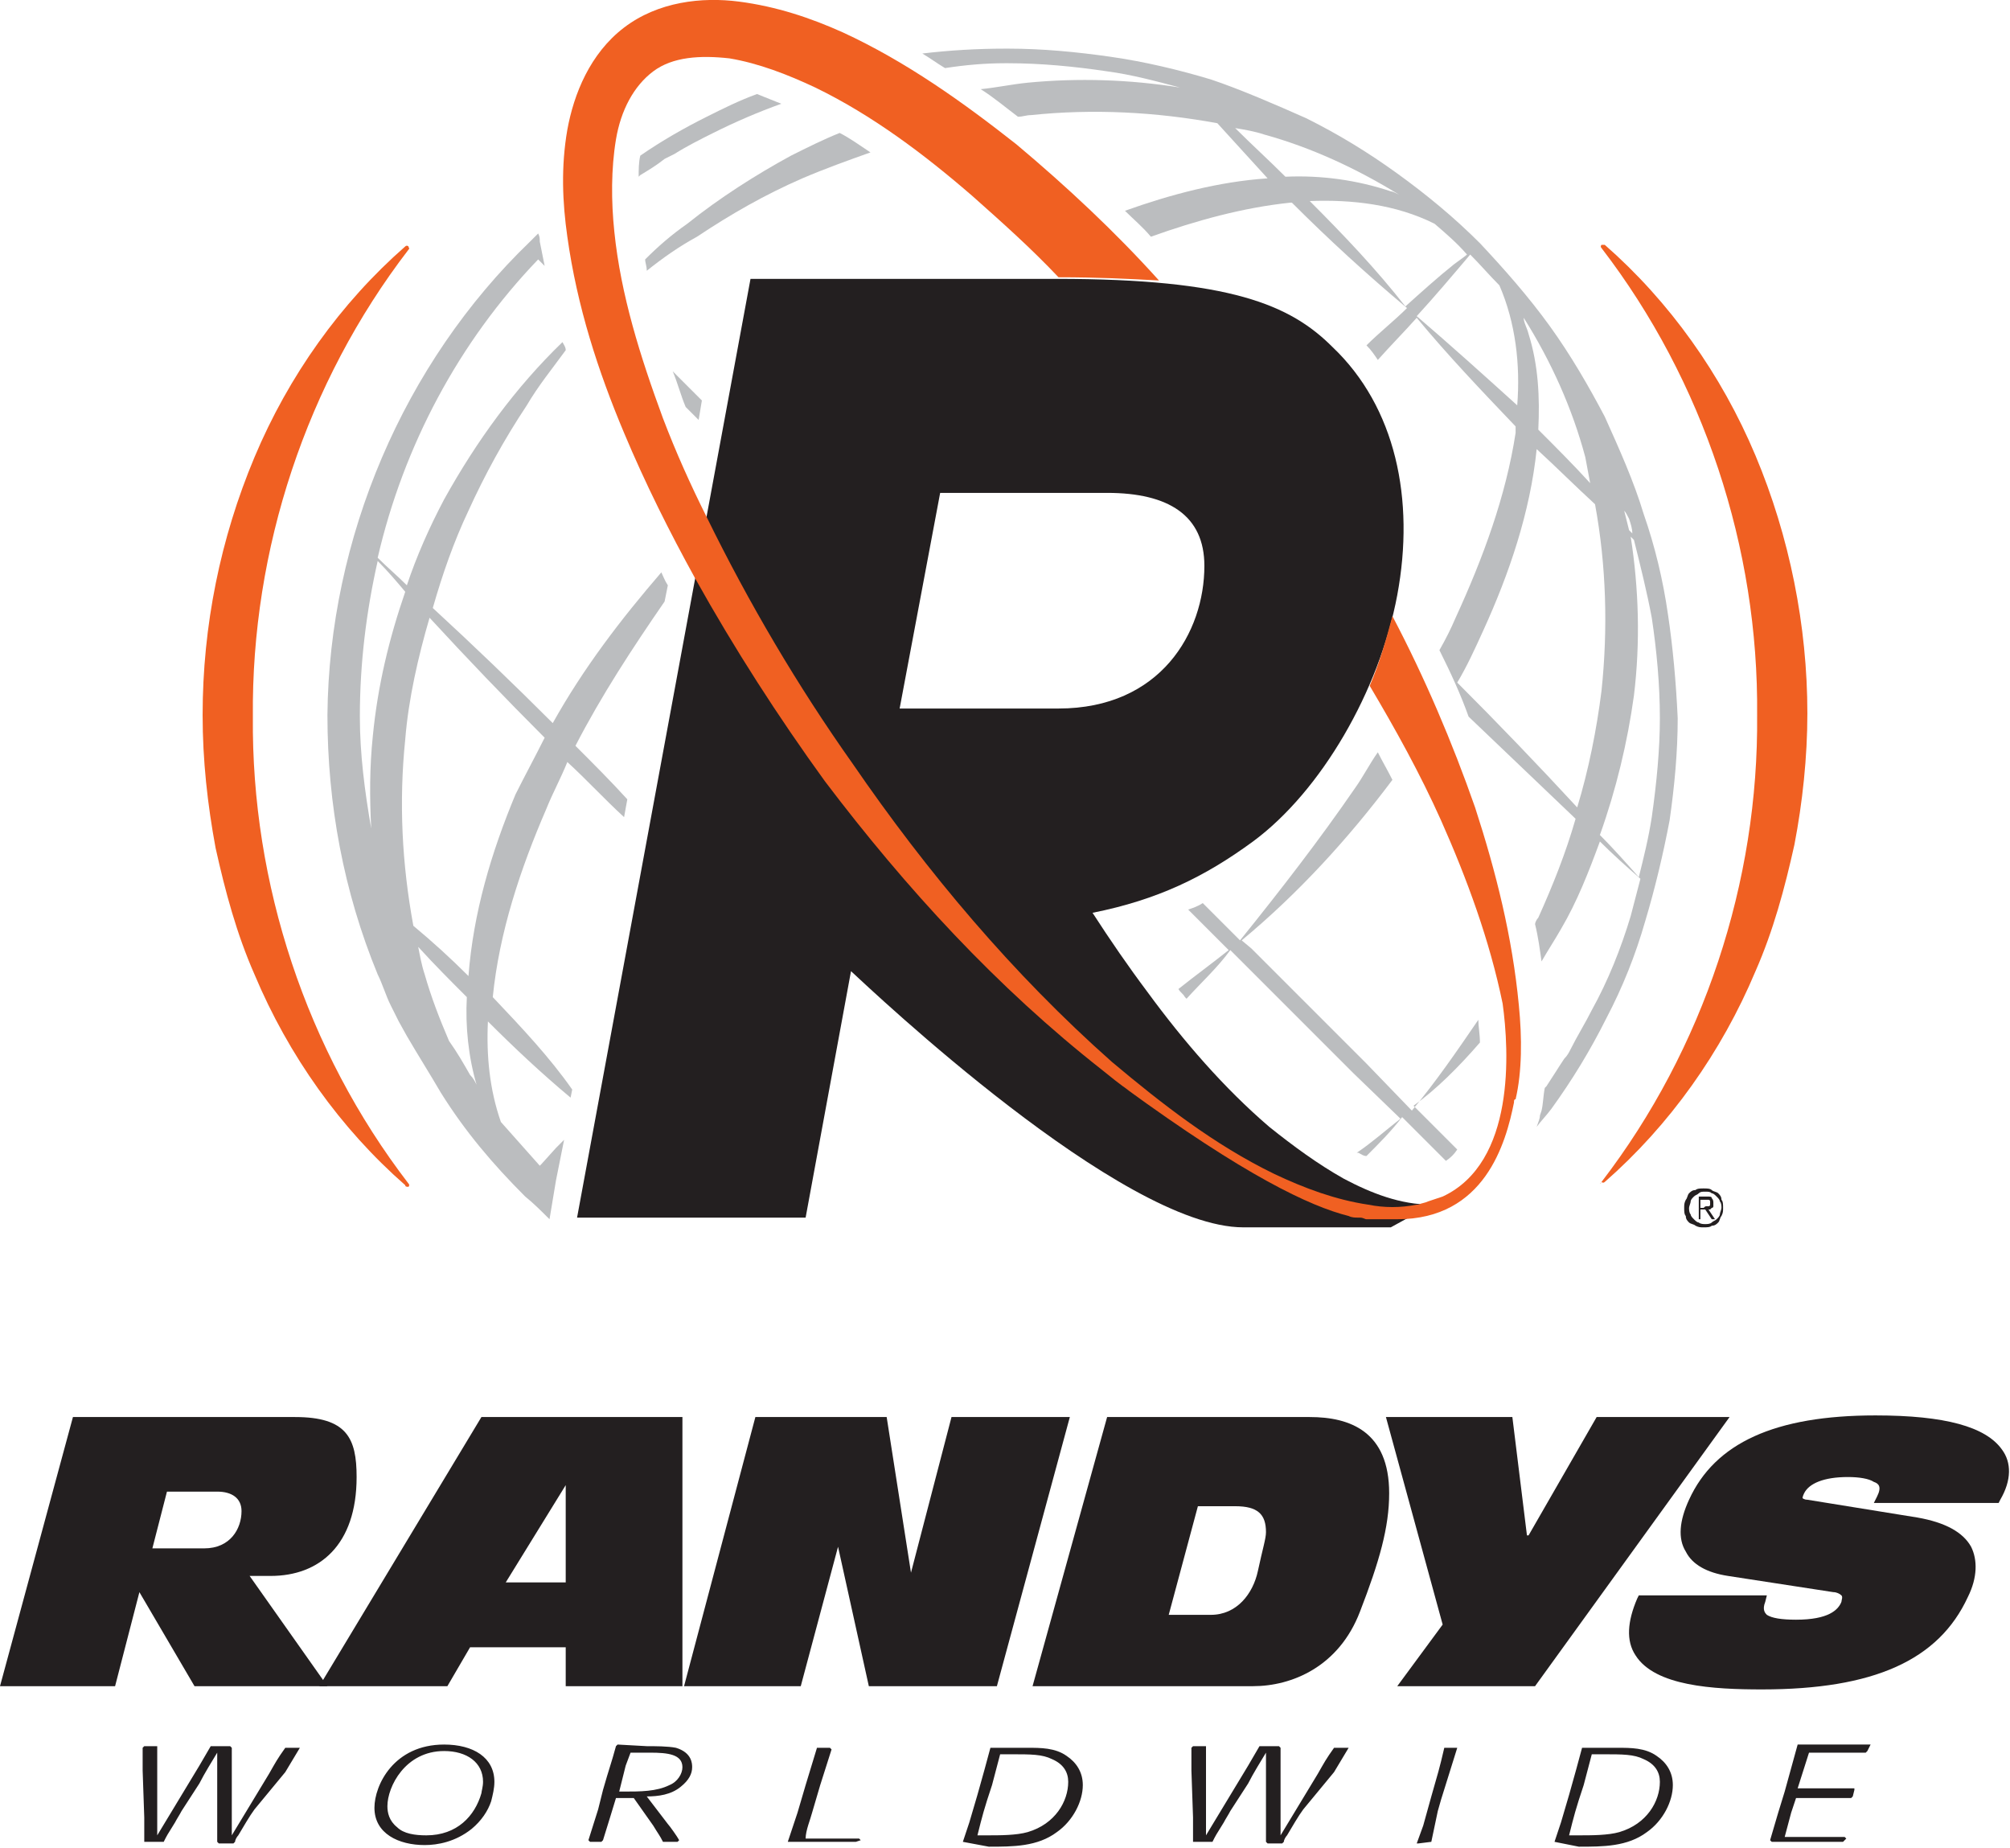 <svg id="Layer_1" xmlns="http://www.w3.org/2000/svg" viewBox="0 0 124 114"><style>.st0{fill:#231f20}.st1{fill:#bbbdbf}.st2{fill:#f06022}</style><path class="st0" d="M4.5 87.4h13.7c3.2 0 3.8 1.3 3.8 3.7 0 4.2-2.3 6.1-5.3 6.1h-1.3l4.8 6.8H12l-3.4-5.8-1.5 5.8H0l4.5-16.6zm4.9 8.1h3.2c1.6 0 2.3-1.2 2.3-2.3 0-.8-.6-1.2-1.5-1.2h-3.1l-.9 3.5z"/><path class="st0" d="M29.7 87.4h12.4V104h-7.2v-2.4H29l-1.4 2.4h-7.9l10-16.6zm5.2 4.2l-3.7 6h3.7v-6zm11.7-4.2h8.1l1.5 9.6 2.5-9.6H66L61.5 104h-7.9l-1.9-8.6-2.3 8.6h-7.2l4.4-16.6zm21.7 0h12.5c2.5 0 4.9.9 4.9 4.7 0 2.1-.6 4.2-1.8 7.3-1.3 3.4-4.2 4.6-6.6 4.6H63.7l4.6-16.6zm3.8 12.2h2.6c1.6 0 2.6-1.3 2.9-2.7.3-1.4.5-2 .5-2.4 0-1.1-.5-1.6-1.9-1.6h-2.3l-1.8 6.7z"/><path class="st0" d="M89 100.2l-3.5-12.8h7.8l.9 7.3h.1l4.2-7.3h8.2l-12 16.6h-8.5l2.8-3.8zm34.5-10.8c-1-1.4-3.5-2.1-7.8-2.1-6.2 0-9.9 1.7-11.5 5.2-.6 1.3-.7 2.4-.2 3.2.4.8 1.3 1.3 2.6 1.5l6.5 1c.2 0 .4.1.5.2.1.1 0 .3 0 .4-.2.5-.8 1.1-2.8 1.1-.9 0-1.5-.1-1.8-.3-.1-.1-.3-.3-.1-.8l.1-.4h-7.9l-.1.2c-.6 1.4-.7 2.6-.1 3.5 1.2 1.9 4.8 2.1 7.8 2.1 6.9 0 10.9-1.8 12.7-5.7.6-1.2.6-2.3.2-3.1-.5-.9-1.6-1.5-3.3-1.8l-6.8-1.1c-.2 0-.3-.1-.3-.1s0-.1.1-.3c.3-.6 1.2-1 2.7-1 .7 0 1.3.1 1.6.3.3.1.5.3.2.9l-.2.4h7.7l.1-.2c.7-1.2.7-2.3.1-3.1z"/><path class="st1" d="M91.3 64.3c0-.5-.1-1-.1-1.4-1.3 1.9-2.6 3.8-4.1 5.6l-2.8-2.9-7.1-7.1-.6-.5c3.5-2.9 6.6-6.3 9.3-9.9-.3-.6-.6-1.1-.9-1.7-.5.7-.9 1.5-1.4 2.2-2.2 3.2-4.6 6.3-7.1 9.4l-2.3-2.3c-.3.2-.6.3-.9.4l2.5 2.5c-1 .8-2.1 1.6-3.1 2.4.1.2.3.3.4.5l.1.1c.9-1 1.9-1.9 2.7-3l.5.5 7.1 7.1 2.9 2.8c-.9.7-1.8 1.5-2.7 2.1h.1c.2.1.3.2.5.2.8-.8 1.5-1.5 2.2-2.4l.6.6 1.8 1.8.3.3c.3-.2.5-.4.7-.7l-.3-.3-1.8-1.8-.6-.6c1.4-1 2.8-2.4 4.1-3.9zM41 9.8l.6-.3c.8-.5 1.6-.9 2.4-1.3 1.4-.7 2.8-1.3 4.2-1.8l-1.5-.6c-1.1.4-2.1.9-3.1 1.4-1.4.7-2.8 1.5-4.1 2.4-.1.4-.1.9-.1 1.3l.1-.1c.5-.3 1-.6 1.5-1zM39.8 16c0 .2.1.4.1.7 1-.8 2-1.5 3.1-2.1 2.1-1.4 4.2-2.6 6.5-3.6 1.4-.6 2.8-1.1 4.2-1.6-.6-.4-1.3-.9-1.9-1.2-1 .4-2 .9-3 1.4-2.2 1.2-4.4 2.6-6.4 4.2-1 .7-1.8 1.4-2.6 2.2z"/><path class="st1" d="M102.9 37.9c-.3-2.1-.8-4.2-1.5-6.2-.6-2-1.5-4-2.4-6-1-1.9-2.1-3.8-3.4-5.6-1.3-1.8-2.8-3.5-4.3-5.1-1.6-1.6-3.3-3-5.1-4.3-1.8-1.3-3.6-2.4-5.6-3.4-1.8-.8-4.1-1.8-5.9-2.4-2-.6-4.1-1.1-6.2-1.4-2.1-.3-4.2-.5-6.3-.5H62c-1.7 0-3.4.1-5.1.3.5.3.9.6 1.4.9 1.3-.2 2.5-.3 3.7-.3h.2c2 0 4.1.2 6.1.5 1.5.2 3 .6 4.5 1-3.1-.5-6.3-.6-9.4-.3-1 .1-1.9.3-2.9.4.8.5 1.5 1.1 2.3 1.7.3 0 .5-.1.8-.1 3.8-.4 7.7-.2 11.5.5 1 1.1 2.1 2.3 3.1 3.4-3 .2-6 1-8.8 2 .5.5 1.1 1 1.6 1.6 2.8-1 5.7-1.8 8.6-2.1h.1c2.3 2.3 4.6 4.4 7.1 6.5-.8.8-1.7 1.5-2.5 2.3.3.3.5.6.7.9.8-.9 1.6-1.7 2.4-2.6 1.9 2.3 4 4.5 6.1 6.7v.4c-.6 3.9-2 7.7-3.7 11.4-.3.7-.6 1.3-1 2 .7 1.4 1.3 2.7 1.8 4.1l6.6 6.3c-.6 2.1-1.4 4.1-2.3 6.1-.1.1-.2.3-.2.4.2.8.3 1.6.4 2.3.4-.7.8-1.3 1.2-2 1-1.7 1.7-3.5 2.4-5.4.8.8 1.7 1.6 2.5 2.3-.2.8-.4 1.5-.6 2.3-.6 2-1.4 4-2.4 5.8-.4.8-.9 1.6-1.3 2.4-.1.2-.2.4-.4.6-.4.6-.7 1.1-1.1 1.7l-.1.1c-.1.5-.1 1-.2 1.4l-.1.3c0 .2-.1.4-.2.7.3-.4.6-.7.9-1.1 1.3-1.8 2.4-3.6 3.4-5.6 1-1.9 1.8-3.9 2.4-6 .6-2 1.1-4.1 1.5-6.2.3-2.1.5-4.2.5-6.3-.1-2.2-.3-4.4-.6-6.4zm-2.4-5.9c.1.3.2.6.2.9l-.2-.2-.3-1.2c.1.1.2.3.3.5zM94 19.6c1.7 2.7 3 5.6 3.8 8.6.1.5.2 1.1.3 1.6-1-1.1-2.1-2.2-3.2-3.3.1-2 0-4-.6-5.9-.1-.4-.3-.7-.3-1-.1-.1-.1 0 0 0zm-3.4-3.9s0 .1 0 0c0 .1 0 0 0 0zm-11.3-4.8c-1-1-2.1-2-3.1-3 .6.1 1.2.2 1.8.4 2.9.8 5.7 2.1 8.3 3.7-.2-.1-.4-.2-.5-.2-2.1-.7-4.3-1-6.5-.9zm7.4 8c-1.8-2.3-3.8-4.4-5.9-6.5 2.6-.1 5.3.2 7.7 1.4.7.6 1.4 1.2 2 1.9-.1.1-.4.3-.8.6-1 .8-2 1.7-3 2.6zm.7.6c1.1-1.2 2.2-2.5 3.3-3.8.6.6 1.2 1.3 1.8 1.9 1 2.3 1.3 4.9 1.1 7.4-2.1-1.9-4.1-3.7-6.2-5.5zm9.9 30.3c-2.4-2.6-4.9-5.2-7.4-7.7.6-1 1.1-2.1 1.6-3.2 1.6-3.5 2.9-7.3 3.3-11.2 1.2 1.1 2.4 2.3 3.6 3.4.7 3.8.8 7.7.4 11.5-.3 2.4-.8 4.9-1.5 7.2zm4.6.6c-.2 1.3-.5 2.5-.8 3.7-.8-.9-1.6-1.8-2.4-2.6 1-2.8 1.7-5.7 2.1-8.6.4-3.3.3-6.6-.2-9.8l.2.2c.4 1.6.8 3.2 1.1 4.8.3 2 .5 4.1.5 6.2 0 1.9-.2 4-.5 6.1zM30.4 61.5c.4-4 1.7-7.9 3.3-11.6.4-1 .9-1.9 1.3-2.9 1.2 1.1 2.3 2.3 3.5 3.4l.2-1.1c-1-1.1-2.1-2.2-3.1-3.2l-.1-.1c1.6-3.1 3.5-6 5.5-8.9l.2-1c-.2-.3-.3-.6-.4-.8-2.5 2.9-4.8 5.9-6.7 9.3-2.4-2.4-4.9-4.8-7.4-7.1.6-2.1 1.3-4.1 2.2-6 1-2.2 2.2-4.4 3.6-6.5.7-1.2 1.6-2.3 2.4-3.4 0-.2-.1-.3-.2-.5-2.9 2.8-5.3 6.1-7.3 9.7-.9 1.7-1.7 3.5-2.3 5.3-.6-.6-1.2-1.1-1.8-1.7 1.6-6.9 5-13.3 9.9-18.4l.1.1.3.3-.3-1.5c0-.2 0-.3-.1-.5l-.4.4-.1.1c-7.8 7.5-12.4 18.3-12.5 29.2 0 5.5 1 10.9 3.1 16 .3.6.5 1.3.8 1.9l.5 1 .5.9c.7 1.2 1.4 2.3 2.1 3.5 1.5 2.4 3.2 4.4 5.2 6.4.5.4 1 .9 1.5 1.4l.4-2.4.5-2.5-.5.5-.9 1-.1.1-2.4-2.7c-.7-2-.9-4.1-.8-6.2 1.6 1.6 3.3 3.2 5.1 4.7l.1-.5c-1.4-2-3.1-3.8-4.9-5.7 0 .1 0 .1 0 0zM23 45.4c-.2 1.9-.2 3.8-.1 5.7-.4-2.3-.7-4.6-.7-6.9 0-3.3.4-6.5 1.1-9.6.6.6 1.2 1.3 1.7 1.9-1 2.9-1.7 5.8-2 8.9zm6 20.9c-.4-.7-.8-1.4-1.3-2.1-.6-1.4-1.1-2.7-1.5-4.1-.2-.6-.3-1.2-.4-1.7 1 1.1 2 2.1 3 3.1-.1 1.8.1 3.7.6 5.4-.1-.2-.2-.4-.4-.6zm-.1-6.1c-1.1-1.1-2.2-2.1-3.4-3.1-.7-3.8-.9-7.6-.5-11.5.2-2.5.8-5.1 1.5-7.5 2.3 2.5 4.7 5 7.1 7.4-.6 1.2-1.2 2.3-1.8 3.5-1.5 3.6-2.6 7.3-2.9 11.2zm13.4-35.1l.8.8.2-1.2-1.8-1.8c.3.7.5 1.5.8 2.2z"/><path class="st2" d="M98.8 72.9c6.3-8.2 9.7-18.5 9.6-28.8.1-10.3-3.3-20.6-9.6-28.8-.1-.1 0-.2 0-.2h.2c4 3.5 7.2 8 9.3 13 2.1 5 3.2 10.5 3.2 15.9 0 2.7-.3 5.5-.8 8.1-.6 2.7-1.3 5.3-2.4 7.8-2.1 5-5.3 9.5-9.3 13-.1.1-.2 0-.2 0-.1.2-.1.1 0 0zm-73.8.2c-4-3.5-7.2-8-9.3-13-1.1-2.5-1.8-5.1-2.4-7.8-.5-2.7-.8-5.4-.8-8.2 0-5.5 1.1-10.9 3.2-15.9s5.3-9.5 9.3-13c.1-.1.2 0 .2 0 0 .1.1.1 0 .2-6.3 8.2-9.7 18.5-9.6 28.8-.1 10.3 3.3 20.6 9.6 28.8.1.1 0 .2 0 .2-.1 0-.2 0-.2-.1z"/><path class="st0" d="M82.9 72.7c-1.6-.9-3.1-2-4.6-3.2-2.8-2.4-5.3-5.3-7.5-8.3-1.2-1.6-2.3-3.2-3.4-4.9 4-.8 6.9-2.2 9.9-4.4 4.2-3.1 7.8-9.3 8.9-15.2 1.1-5.9-.1-11.6-4-15.3-2.6-2.6-6.3-4.2-17-4.2H46.3L35.6 75.1h14.1l2.8-15.2c1.3 1.2 16.7 15.8 24.2 15.8h9.1s2.2-1.2 2.5-1.4c-1.9 0-3.7-.7-5.4-1.6zm-27.4-29L58 30.4h10.3c3.8 0 6 1.4 6 4.5 0 4.1-2.7 8.8-9 8.8h-9.8z"/><path class="st2" d="M93.7 62c-.4-4.2-1.4-8.2-2.7-12.2-1.4-4-3.1-8-5.1-11.8-.4 1.5-.8 2.9-1.4 4.3 1.6 2.7 3.1 5.4 4.4 8.3 1.6 3.6 3 7.4 3.8 11.3.4 2.9.8 9.8-3.7 11.9l-.9.3c-.2.1-.4.1-.6.2h-.1c-1 .2-2 .2-3 0-2-.3-3.9-1-5.8-1.9-3.7-1.8-6.9-4.3-10-6.9-6.1-5.4-11.4-11.7-16-18.4-3.4-4.8-6.4-9.9-9-15.2-1-2-1.9-4-2.7-6.1-1.4-3.8-2.6-7.6-3-11.5-.2-1.9-.2-3.9.1-5.7.3-1.8 1.1-3.3 2.3-4.2 1.2-.9 2.9-1 4.7-.8 1.8.3 3.6 1 5.3 1.8 3.5 1.7 6.7 4.1 9.7 6.7 1.8 1.6 3.6 3.2 5.3 5 2.4 0 4.4.1 6.2.2-2.7-3-5.7-5.8-8.8-8.4C59.4 6.3 55.9 3.8 52 2 50 1.1 47.9.4 45.6.1c-2.3-.3-5 0-7.1 1.6C36.4 3.3 35.4 5.8 35 8c-.4 2.3-.3 4.5 0 6.6.6 4.3 1.9 8.3 3.5 12.1 1.3 3.1 2.8 6.1 4.4 9 2.4 4.3 5.1 8.5 8 12.5 5 6.6 10.6 12.7 17.1 17.8.5.4 1.1.9 1.7 1.3l-.3-.2c7.4 5.4 11.4 7.3 13.8 7.9.2.1.4.1.6.1h.1c.2 0 .3.1.4.1h1.9c5.4 0 6.7-4.7 7.2-7.2 0-.1 0-.2.1-.2.4-1.7.4-3.8.2-5.8z"/><path class="st0" d="M15.7 111.6c-.3.4-.7 1.1-1 1.6-.1.1-.2.3-.2.4l-.1.1h-.9l-.1-.1v-5.5c-.3.5-.8 1.3-1.1 1.9l-1.1 1.7c-.1.2-.3.5-.4.7-.5.8-.5.8-.7 1.2H8.9v-1.5l-.1-2.9v-1.4l.1-.1h.8v5.5l2.6-4.3.7-1.2h1.2l.1.1v5.4l2.3-3.8c.4-.7.5-.9 1-1.6h.9l-.9 1.5-1.9 2.3zm13.4 1.2c-1 .8-2.1 1-2.9 1-1.6 0-3.1-.7-3.1-2.3 0-1.4 1.2-3.9 4.3-3.9 1.8 0 3.1.8 3.1 2.3 0 .4-.1.8-.2 1.2-.2.6-.6 1.2-1.2 1.7zm.7-2.9c0-1.2-1-1.9-2.4-1.9-2.4 0-3.5 2.2-3.5 3.4 0 .4.1.9.6 1.3.4.4 1.1.5 1.8.5 1.9 0 3-1.2 3.4-2.6 0-.1.1-.4.1-.7zm10.1-2.2c.5 0 1.3 0 1.8.1 1 .3 1 1 1 1.2 0 .4-.2.8-.7 1.2-.6.5-1.4.6-2.1.6l1.3 1.7c.1.1.6.8.7 1l-.1.1h-.9c-.2-.4-.3-.5-.6-1l-1.2-1.7H38c-.3 1-.4 1.3-.8 2.6l-.1.1h-.7l-.1-.1.6-1.9.3-1.2c.4-1.4.5-1.6.8-2.7l.1-.1 1.8.1zm-1.7 2.8h.3c1 0 2 0 2.8-.4.5-.2.8-.7.8-1.1 0-.8-.9-.9-2-.9h-1.2l-.3.8-.4 1.6zm14.6 3.1h-4.2l.6-1.8.5-1.7.7-2.3h.8l.1.1-.7 2.2-.5 1.7c-.1.4-.4 1.1-.4 1.6H53l.1.1-.3.1zm6.6 0l.4-1.2.5-1.7c.4-1.4.5-1.8.8-2.9h2.3c.8 0 1.7 0 2.4.5.6.4 1 1 1 1.8 0 1-.6 2.2-1.6 2.9-1.2.9-2.7.9-4.2.9l-1.6-.3zm1.8-3.5c-.5 1.5-.6 1.9-.9 3.1h.6c.8 0 1.8 0 2.5-.2 1.7-.5 2.5-1.9 2.5-3.1 0-.6-.3-1.1-1-1.4-.6-.3-1.3-.3-2.5-.3h-.7l-.5 1.9zm19.2 1.5c-.3.4-.7 1.1-1 1.6-.1.1-.2.3-.2.4l-.1.1h-.9l-.1-.1v-5.5c-.3.5-.8 1.3-1.1 1.9l-1.1 1.7c-.1.2-.3.5-.4.7-.5.8-.5.8-.7 1.2h-1.2v-1.5l-.1-2.9v-1.4l.1-.1h.8v5.5l2.6-4.3.7-1.2h1.2l.1.1v5.4l2.3-3.8c.4-.7.5-.9 1-1.6h.9l-.9 1.5-1.9 2.3zm7.9 2l-.8.1h-.1l.4-1.1.5-1.8c.4-1.4.5-1.7.8-3h.8l-1 3.2-.2.7-.4 1.9zm7.6 0l.4-1.2.5-1.7c.4-1.4.5-1.8.8-2.9h2.2c.8 0 1.7 0 2.4.5.6.4 1 1 1 1.8 0 1-.6 2.2-1.6 2.9-1.2.9-2.7.9-4.2.9l-1.5-.3zm1.8-3.5c-.5 1.5-.6 1.9-.9 3.1h.6c.8 0 1.8 0 2.5-.2 1.7-.5 2.5-1.9 2.5-3.1 0-.6-.3-1.1-1-1.4-.6-.3-1.3-.3-2.5-.3h-.7l-.5 1.9zm16 3.5h-4.4l-.1-.1.5-1.7.4-1.3.8-2.9h4.5l-.2.4-.1.1h-3.5l-.7 2.2h3.5v.1l-.1.4-.1.1h-3.4l-.3.9-.4 1.5h3.7l.1.1-.2.2zm-8.1-40.2c.1.1.3.1.4.2.1.1.2.2.2.4.1.1.1.3.1.5s0 .3-.1.5c-.1.1-.1.3-.2.4-.1.1-.2.2-.4.2-.1.1-.3.1-.5.1s-.3 0-.5-.1c-.1-.1-.3-.1-.4-.2-.1-.1-.2-.2-.2-.4-.1-.1-.1-.3-.1-.5s0-.3.1-.5c.1-.1.1-.3.2-.4.1-.1.2-.2.4-.2.1-.1.3-.1.5-.1s.4 0 .5.1zm-.8.2c-.1.1-.2.1-.3.2-.1.1-.2.2-.2.3 0 .1-.1.3-.1.4 0 .1 0 .3.1.4 0 .1.1.2.2.3.1.1.2.2.3.2.1.1.3.1.4.1.1 0 .3 0 .4-.1.1-.1.2-.1.3-.2.1-.1.2-.2.2-.3 0-.1.1-.3.1-.4 0-.1 0-.3-.1-.4 0-.1-.1-.2-.2-.3-.1-.1-.2-.2-.3-.2-.1-.1-.2-.1-.4-.1s-.3 0-.4.1zm0 1.5v-1.3h.5c.2 0 .3 0 .3.1.1.1.1.2.1.3v.2s0 .1-.1.1l-.1.1h-.1l.4.6h-.2l-.4-.6h-.3v.6h-.1zm.5-.7h.1s.1 0 .1-.1v-.2s0-.1-.1-.1h-.5v.5h.2c.1-.1.1-.1.2-.1z"/></svg>